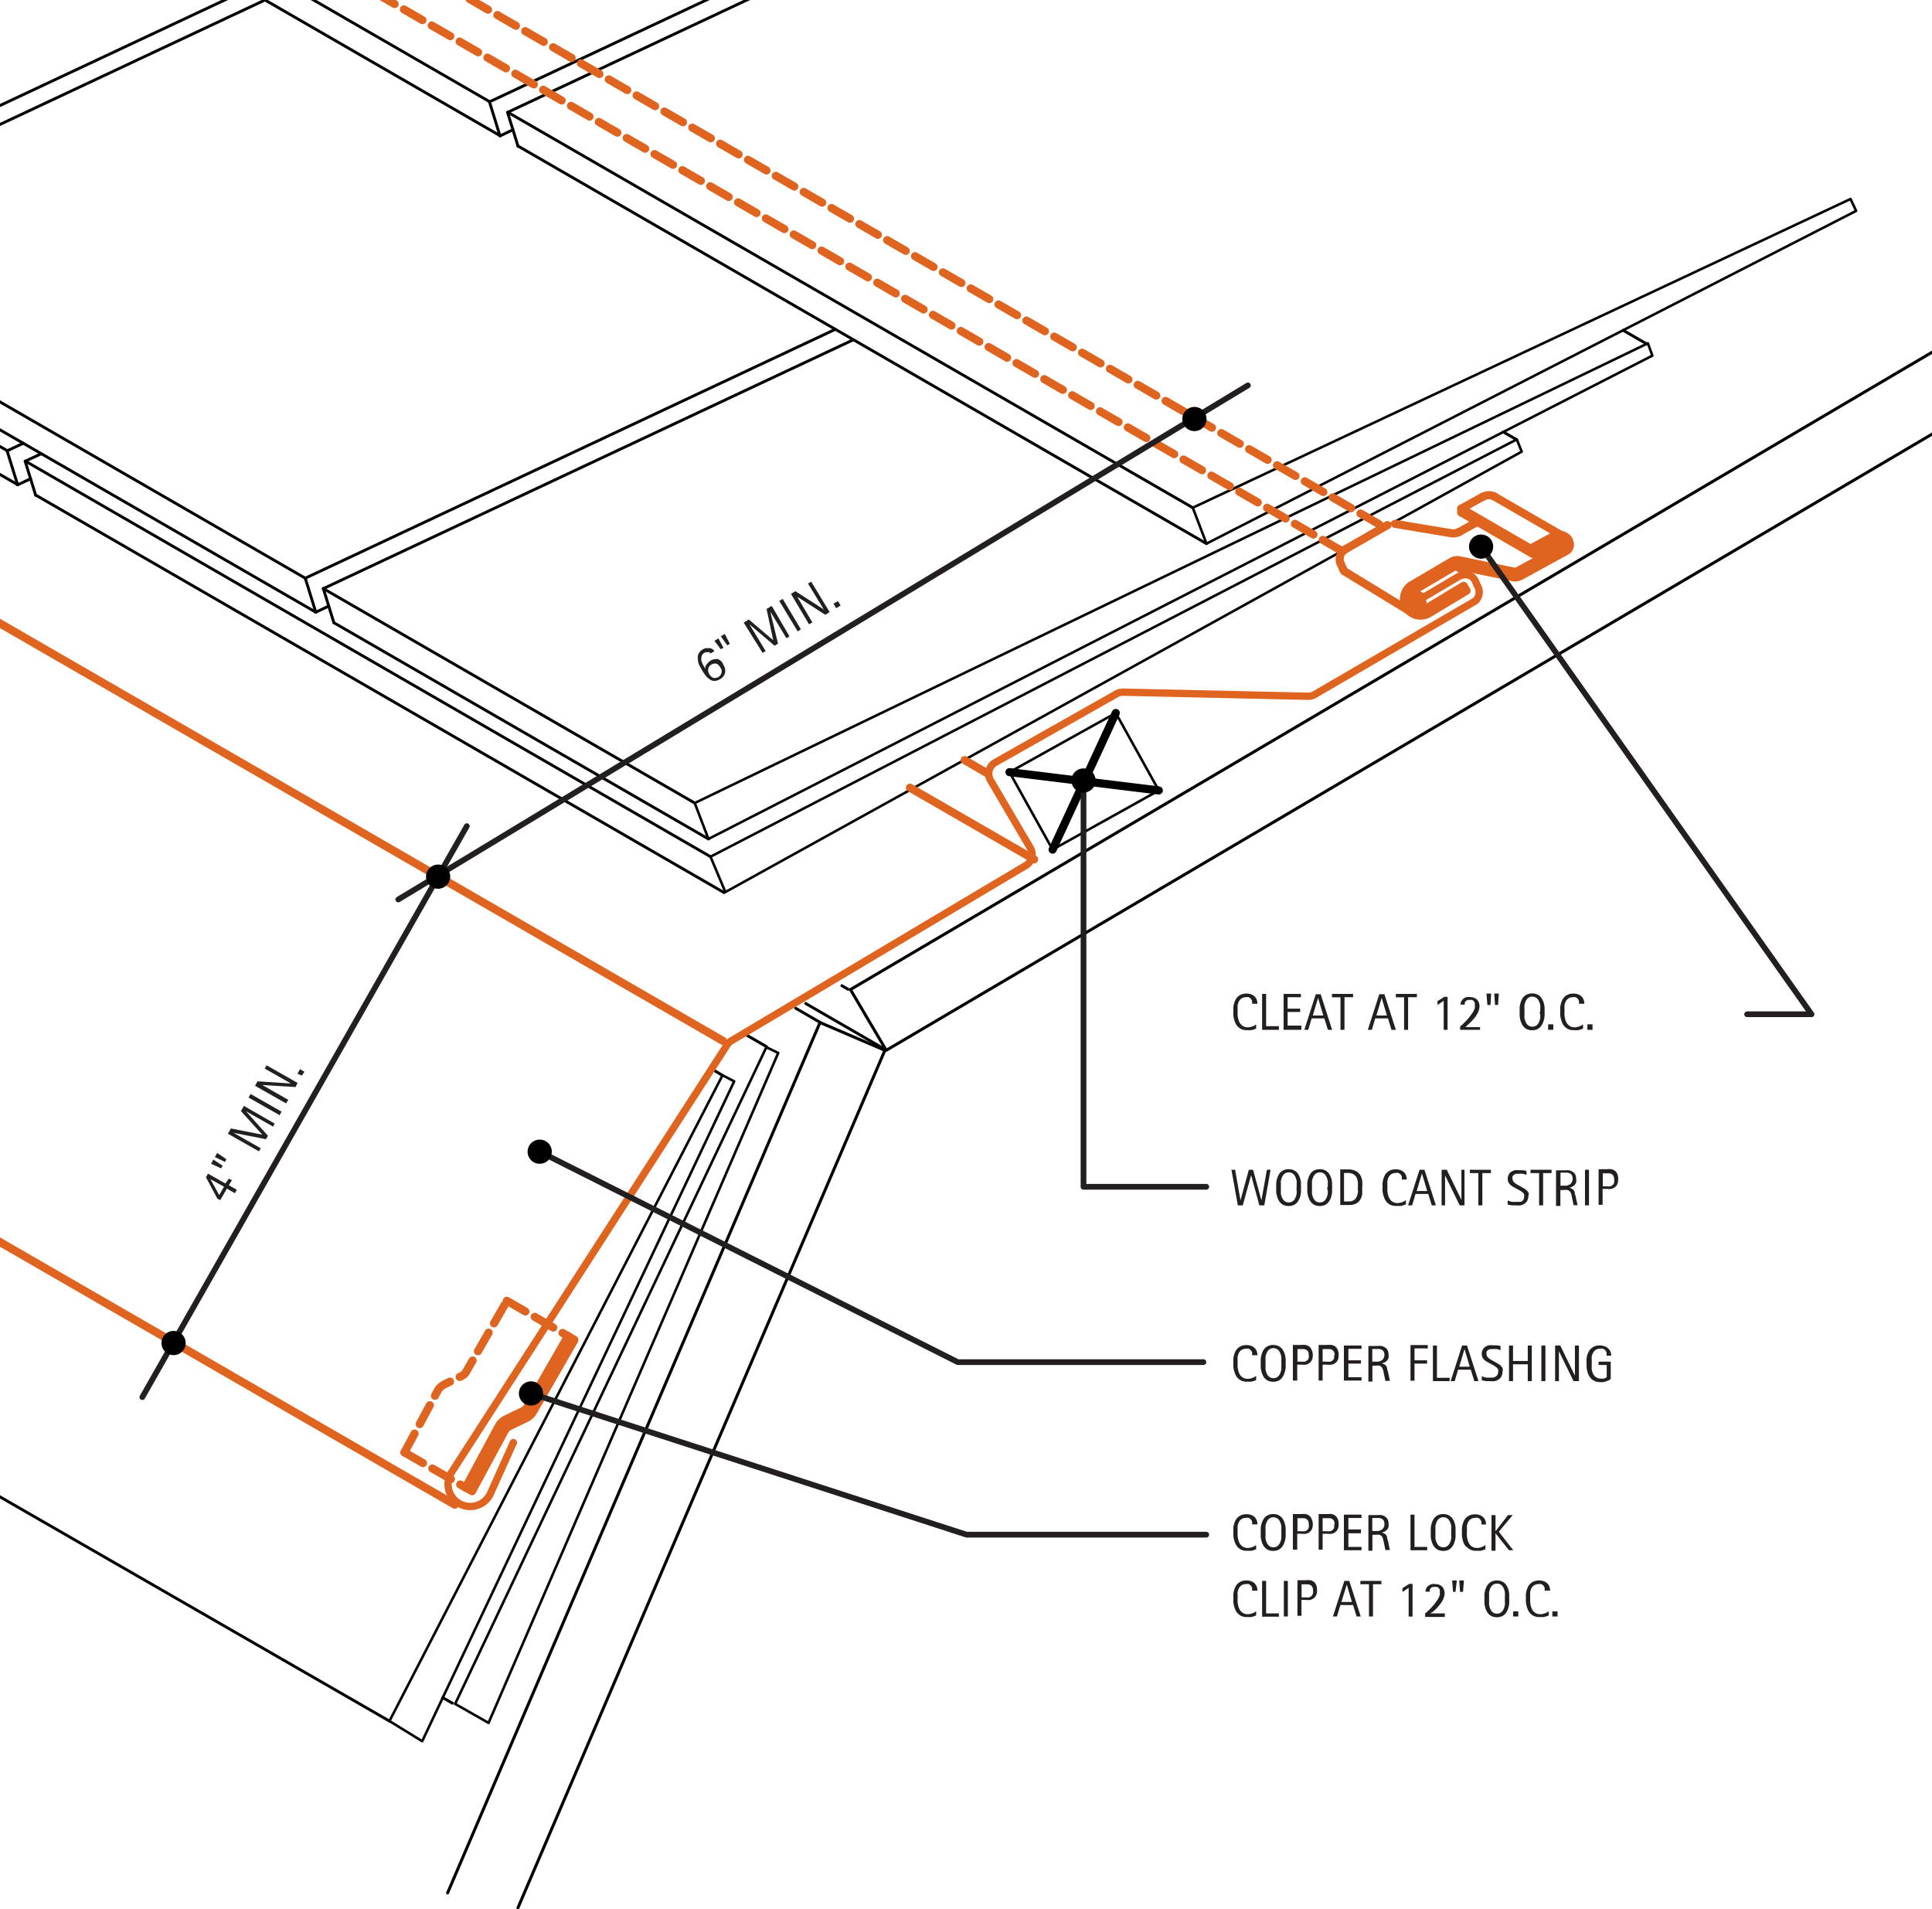 <svg id="35dd0ba5-8e26-4db6-aa31-a18c7d8dcaa4" data-name="AXON-OTHER" xmlns="http://www.w3.org/2000/svg" viewBox="0 0 168.86 166.86"><defs><style>.\30 29a2476-cc7e-4a40-85f0-c53fd6d0d526,.\30 4ad1a05-57a6-445c-ab58-3e831479dc3c,.\31 213fa84-0f2a-42c7-9f57-c3cc5fad9805,.\32 088dd55-5282-434b-8437-1ae7c8930166,.\37 ef77850-33cd-4122-ac49-86139fcfe174,.\39 18a89bb-2207-4c7f-b448-adbed8febd68,.\39 6801a4a-6eff-49d3-bb5f-54bb89045821,.\39 d552ca7-8258-494c-ac30-30a71d6561d6,.af6bb7fc-cdd3-4d7e-80c5-a94ffc621fd7{fill:none;stroke-linecap:round;stroke-linejoin:round;}.\31 213fa84-0f2a-42c7-9f57-c3cc5fad9805,.\32 088dd55-5282-434b-8437-1ae7c8930166,.\37 ef77850-33cd-4122-ac49-86139fcfe174,.\39 18a89bb-2207-4c7f-b448-adbed8febd68,.\39 6801a4a-6eff-49d3-bb5f-54bb89045821{stroke:#000;}.\31 213fa84-0f2a-42c7-9f57-c3cc5fad9805{stroke-width:0.25px;}.\39 18a89bb-2207-4c7f-b448-adbed8febd68{stroke-width:0.22px;}.\30 29a2476-cc7e-4a40-85f0-c53fd6d0d526,.\37 ef77850-33cd-4122-ac49-86139fcfe174,.\39 d552ca7-8258-494c-ac30-30a71d6561d6{stroke-width:0.71px;}.\39 6801a4a-6eff-49d3-bb5f-54bb89045821{stroke-width:0.26px;}.\30 29a2476-cc7e-4a40-85f0-c53fd6d0d526,.\30 4ad1a05-57a6-445c-ab58-3e831479dc3c,.\39 d552ca7-8258-494c-ac30-30a71d6561d6{stroke:#df6420;}.\30 29a2476-cc7e-4a40-85f0-c53fd6d0d526{stroke-dasharray:1.87 0.94;}.\30 4ad1a05-57a6-445c-ab58-3e831479dc3c{stroke-width:0.64px;}.\39 ea5846c-8cf6-4a36-9049-461231ac1d4d{fill:#231f20;}.af6bb7fc-cdd3-4d7e-80c5-a94ffc621fd7{stroke:#231f20;stroke-width:0.5px;}.\32 088dd55-5282-434b-8437-1ae7c8930166{stroke-width:1.06px;}</style></defs><title>flashing-roof-slopes.D.alternate-wood-cant</title><g id="8192a170-d70d-41aa-8030-816d473a69fa" data-name="LINE"><line class="1213fa84-0f2a-42c7-9f57-c3cc5fad9805" x1="105.45" y1="47.51" x2="45.27" y2="12.76"/></g><g id="72723379-431d-4842-8f51-137eb0c645a6" data-name="LINE"><line class="1213fa84-0f2a-42c7-9f57-c3cc5fad9805" x1="104.25" y1="44.37" x2="44.38" y2="9.81"/></g><g id="ca44a2f7-d9a5-46e6-8281-cbbadc4239f5" data-name="LINE"><line class="1213fa84-0f2a-42c7-9f57-c3cc5fad9805" x1="61.92" y1="73.32" x2="29.18" y2="54.42"/></g><g id="2a0d85d0-87b1-44a8-bc59-3fb50f2787a4" data-name="LINE"><line class="1213fa84-0f2a-42c7-9f57-c3cc5fad9805" x1="42.8" y1="8.89" x2="-4.66" y2="-18.51"/></g><g id="b11400cf-14f7-4516-9694-23b34051bfda" data-name="LINE"><line class="1213fa84-0f2a-42c7-9f57-c3cc5fad9805" x1="43.69" y1="11.85" x2="-4.66" y2="-16.06"/></g><g id="04c76b66-e601-4658-ac9a-eb90752dd7d1" data-name="LINE"><line class="1213fa84-0f2a-42c7-9f57-c3cc5fad9805" x1="42.78" y1="8.9" x2="117.04" y2="-25.96"/></g><g id="1934bc91-faa7-4144-999f-14814371788e" data-name="LINE"><line class="1213fa84-0f2a-42c7-9f57-c3cc5fad9805" x1="44.36" y1="9.82" x2="120.57" y2="-25.96"/></g><g id="25b93bd6-44bc-4f0c-a7a3-d8166897fad2" data-name="LINE"><line class="1213fa84-0f2a-42c7-9f57-c3cc5fad9805" x1="43.7" y1="11.88" x2="44.83" y2="11.34"/></g><g id="64f797dd-bd58-463c-bbf4-475d92c419fc" data-name="LINE"><line class="1213fa84-0f2a-42c7-9f57-c3cc5fad9805" x1="42.78" y1="8.9" x2="43.7" y2="11.88"/></g><g id="e972cbaa-9cb6-44d7-a51a-2e8481526814" data-name="LINE"><line class="1213fa84-0f2a-42c7-9f57-c3cc5fad9805" x1="44.36" y1="9.82" x2="45.28" y2="12.79"/></g><g id="21a9d995-5f82-4d4b-8fdc-0f3d9aff6295" data-name="LINE"><line class="1213fa84-0f2a-42c7-9f57-c3cc5fad9805" x1="26.68" y1="50.53" x2="-23.16" y2="21.75"/></g><g id="bace84a3-b3a6-41e0-a7f5-99bdbb628c4d" data-name="LINE"><line class="1213fa84-0f2a-42c7-9f57-c3cc5fad9805" x1="27.6" y1="53.5" x2="-22.25" y2="24.72"/></g><g id="00418736-89a4-4a1f-8fd2-a738a9f8b9cd" data-name="LINE"><line class="1213fa84-0f2a-42c7-9f57-c3cc5fad9805" x1="-23.16" y1="21.75" x2="23.16"/></g><g id="1e53a3ed-f128-4f97-bd97-5126a34336f7" data-name="LINE"><line class="1213fa84-0f2a-42c7-9f57-c3cc5fad9805" x1="26.68" y1="50.53" x2="73.01" y2="28.78"/></g><g id="b59b0ce0-52dd-4557-af84-5d37414ef929" data-name="LINE"><line class="1213fa84-0f2a-42c7-9f57-c3cc5fad9805" x1="28.26" y1="51.44" x2="74.59" y2="29.69"/></g><g id="969b552f-c595-4fd8-a0b5-f77bcaa7df48" data-name="LINE"><line class="1213fa84-0f2a-42c7-9f57-c3cc5fad9805" x1="27.6" y1="53.5" x2="28.73" y2="52.97"/></g><g id="747edee0-cd30-4376-a4cd-f55ae51d224c" data-name="LINE"><line class="1213fa84-0f2a-42c7-9f57-c3cc5fad9805" x1="26.68" y1="50.53" x2="27.6" y2="53.5"/></g><g id="e7eee30e-4aa0-4f0d-bcba-82612fe118da" data-name="LINE"><line class="1213fa84-0f2a-42c7-9f57-c3cc5fad9805" x1="28.26" y1="51.44" x2="29.18" y2="54.42"/></g><g id="0514fa8f-b494-4863-861a-c7d9a8f01e2a" data-name="LINE"><line class="1213fa84-0f2a-42c7-9f57-c3cc5fad9805" x1="60.72" y1="70.18" x2="28.26" y2="51.44"/></g><g id="1d84d2c3-76bb-4165-9256-b354eaa4b871" data-name="LINE"><line class="1213fa84-0f2a-42c7-9f57-c3cc5fad9805" x1="-24.75" y1="20.84" x2="21.58" y2="-0.91"/></g><g id="7a3c420d-00f9-4247-b989-3113981579de" data-name="LINE"><line class="1213fa84-0f2a-42c7-9f57-c3cc5fad9805" x1="34.04" y1="150.41" x2="-27.79" y2="114.82"/></g><g id="aeb89c09-6acd-49db-a2ef-768683e2f9e4" data-name="LINE"><line class="1213fa84-0f2a-42c7-9f57-c3cc5fad9805" x1="143.95" y1="30.07" x2="141.87" y2="28.87"/></g><g id="492059cf-c1e1-42de-9746-f479ad15e73e" data-name="LINE"><line class="1213fa84-0f2a-42c7-9f57-c3cc5fad9805" x1="132.55" y1="38.42" x2="131.39" y2="37.75"/></g><g id="e7a84f83-5ecf-4fee-820f-782e6cd3e908" data-name="LINE"><line class="1213fa84-0f2a-42c7-9f57-c3cc5fad9805" x1="74.13" y1="86.46" x2="73.58" y2="86.14"/></g><g id="7916ce9c-08ab-4e75-ab47-283eafd57d3b" data-name="LINE"><line class="1213fa84-0f2a-42c7-9f57-c3cc5fad9805" x1="77.2" y1="91.62" x2="70.42" y2="87.7"/></g><g id="fda5881f-94b7-45ed-a5dd-96817cd5f26e" data-name="LINE"><line class="1213fa84-0f2a-42c7-9f57-c3cc5fad9805" x1="71.68" y1="89.35" x2="69.54" y2="88.11"/></g><g id="ff1ea4eb-8239-4bbc-abae-5bde506a2ee9" data-name="LINE"><line class="1213fa84-0f2a-42c7-9f57-c3cc5fad9805" x1="66.98" y1="91.46" x2="65.09" y2="90.37"/></g><g id="8558ae52-e1c4-4cef-bde4-d6bb664f86af" data-name="LINE"><line class="1213fa84-0f2a-42c7-9f57-c3cc5fad9805" x1="63.1" y1="93.95" x2="62.38" y2="93.53"/></g><g id="1081d06c-82cf-43c3-868f-16dcc6356c81" data-name="LINE"><line class="1213fa84-0f2a-42c7-9f57-c3cc5fad9805" x1="39.54" y1="148.85" x2="38.7" y2="148.36"/></g><g id="5b05fdd3-c794-442b-8c15-374440582ff2" data-name="LINE"><line class="1213fa84-0f2a-42c7-9f57-c3cc5fad9805" x1="0.64" y1="39.39" x2="-46.82" y2="11.99"/></g><g id="2362f754-d534-450d-89b6-7879d68258f5" data-name="LINE"><line class="1213fa84-0f2a-42c7-9f57-c3cc5fad9805" x1="1.53" y1="42.35" x2="-46.82" y2="14.43"/></g><g id="2edb3db3-0379-49d6-b087-9047b82d7aee" data-name="LINE"><line class="1213fa84-0f2a-42c7-9f57-c3cc5fad9805" x1="2.2" y1="40.31" x2="3.12" y2="43.29"/></g><g id="bdeab9c1-8efe-46ff-abff-4519f9b38980" data-name="LINE"><line class="1213fa84-0f2a-42c7-9f57-c3cc5fad9805" x1="0.62" y1="39.4" x2="1.54" y2="42.37"/></g><g id="baeb1774-a875-4294-8a56-7dafe853e12a" data-name="LINE"><line class="1213fa84-0f2a-42c7-9f57-c3cc5fad9805" x1="1.54" y1="42.37" x2="2.67" y2="41.84"/></g><g id="fede5d37-7b39-46fa-a9c8-ac3675877081" data-name="LINE"><line class="1213fa84-0f2a-42c7-9f57-c3cc5fad9805" x1="0.62" y1="39.4" x2="2.03" y2="38.74"/></g><g id="f0415fd4-f970-4a91-b145-3529d784e509" data-name="LINE"><line class="1213fa84-0f2a-42c7-9f57-c3cc5fad9805" x1="2.2" y1="40.31" x2="3.61" y2="39.65"/></g><g id="eb67278c-7bcf-48fd-bfaf-64bd80ae1256" data-name="LINE"><line class="1213fa84-0f2a-42c7-9f57-c3cc5fad9805" x1="62.1" y1="74.87" x2="2.22" y2="40.3"/></g><g id="d07bace5-98bc-4170-809e-a45fba258202" data-name="LINE"><line class="1213fa84-0f2a-42c7-9f57-c3cc5fad9805" x1="63.29" y1="78.01" x2="3.11" y2="43.26"/></g><g id="245d4937-5797-4124-9155-97e091721157" data-name="LWPOLYLINE"><polygon class="918a89bb-2207-4c7f-b448-adbed8febd68" points="161.74 17.39 162.23 18.43 105.45 47.51 104.25 44.37 161.74 17.39"/></g><g id="e014c9c0-1f14-4319-8914-2f56d9ba54a2" data-name="LWPOLYLINE"><polygon class="918a89bb-2207-4c7f-b448-adbed8febd68" points="60.72 70.18 144.03 30 144.42 31.08 61.92 73.32 60.72 70.18"/></g><g id="12fc0509-8ab8-4d19-a7e8-d38aa47d7514" data-name="LWPOLYLINE"><polygon class="918a89bb-2207-4c7f-b448-adbed8febd68" points="62.1 74.87 132.57 38.4 133 39.47 63.4 77.96 62.1 74.87"/></g><g id="6ab7284a-fcd8-4df0-aea0-8903a8cd77c8" data-name="LWPOLYLINE"><polyline class="918a89bb-2207-4c7f-b448-adbed8febd68" points="88.5 67.33 97.52 62.31 101.28 69.08 92 74.25 88.23 67.48"/></g><g id="809d6f43-a709-47c6-9418-30b0a470add7" data-name="LINE"><line class="7ef77850-33cd-4122-ac49-86139fcfe174" x1="97.52" y1="62.31" x2="92" y2="74.25"/></g><g id="5c93fe58-83ff-4f97-80ab-6cbf2ed0f63f" data-name="LINE"><line class="7ef77850-33cd-4122-ac49-86139fcfe174" x1="101.28" y1="69.08" x2="88.23" y2="67.48"/></g><g id="cca7406b-8e30-4a48-9c53-3c0693673e7e" data-name="LWPOLYLINE"><polyline class="96801a4a-6eff-49d3-bb5f-54bb89045821" points="252.46 -11.31 77.46 91.79 74.33 86.48 249.93 -16.98"/></g><g id="9b407b87-f37f-4cf4-80e4-ec408124ced2" data-name="LWPOLYLINE"><polyline class="96801a4a-6eff-49d3-bb5f-54bb89045821" points="39.12 165.43 71.67 89.36 77.34 91.79 45.27 166.73"/></g><g id="2b80994c-c92b-43b8-9c93-5242576cc48b" data-name="LWPOLYLINE"><polygon class="918a89bb-2207-4c7f-b448-adbed8febd68" points="66.98 91.52 68.02 92.02 42.7 150.57 39.78 148.91 66.98 91.52"/></g><g id="53cf427a-9fd2-4671-b1f4-e991b8fba081" data-name="LWPOLYLINE"><polygon class="918a89bb-2207-4c7f-b448-adbed8febd68" points="63.15 93.97 64.17 94.5 36.9 152.17 34.04 150.41 63.15 93.97"/></g><g id="516a9b58-6fb2-47a5-9c97-433d10172092" data-name="LINE"><line class="9d552ca7-8258-494c-ac30-30a71d6561d6" x1="63.19" y1="90.97" x2="-57.75" y2="21.14"/></g><g id="66d0684c-5420-4c88-a0be-8bfcb2e3abcd" data-name="LINE"><line class="9d552ca7-8258-494c-ac30-30a71d6561d6" x1="90.38" y1="75.1" x2="79.53" y2="68.84"/></g><g id="52c3d949-56cc-49e1-8c7c-15e860026a07" data-name="LINE"><line class="9d552ca7-8258-494c-ac30-30a71d6561d6" x1="123.71" y1="53.72" x2="117.49" y2="49.92"/></g><g id="afe2eacf-a3bf-41e5-8f94-8ca2ab672e2b" data-name="LINE"><line class="9d552ca7-8258-494c-ac30-30a71d6561d6" x1="133.97" y1="48.41" x2="127.72" y2="44.79"/></g><g id="8e561511-32d4-42a0-9ec4-76ab64fda8b0" data-name="LINE"><line class="9d552ca7-8258-494c-ac30-30a71d6561d6" x1="133.7" y1="47.91" x2="127.72" y2="44.45"/></g><g id="2638c707-658c-4335-b9dc-dc1aed18796b" data-name="LINE"><line class="9d552ca7-8258-494c-ac30-30a71d6561d6" x1="136.94" y1="47.05" x2="130.64" y2="43.41"/></g><g id="f6dfc496-f77e-47dc-b05b-71dbcd656651" data-name="ARC"><path class="9d552ca7-8258-494c-ac30-30a71d6561d6" d="M117.38,49.72a1,1,0,0,0,.12.2"/></g><g id="ccf6ac55-afd2-4478-8de1-2510462d3c95" data-name="LINE"><line class="9d552ca7-8258-494c-ac30-30a71d6561d6" x1="117.38" y1="49.72" x2="117.18" y2="49.26"/></g><g id="2bd8f6b8-2b99-413e-94d2-2214651bfb0d" data-name="ARC"><path class="9d552ca7-8258-494c-ac30-30a71d6561d6" d="M117.59,48a1,1,0,0,0-.42,1.26"/></g><g id="5b12ccf3-7716-40d7-8524-b9047dd9d770" data-name="LINE"><line class="9d552ca7-8258-494c-ac30-30a71d6561d6" x1="117.59" y1="48" x2="121.27" y2="45.89"/></g><g id="b0f98588-cc1f-4b5b-8b32-98682f39feb4" data-name="LINE"><line class="9d552ca7-8258-494c-ac30-30a71d6561d6" x1="121.93" y1="45.78" x2="126.82" y2="46.6"/></g><g id="1a098281-7c97-4f89-bdb8-0b38fe3386dd" data-name="LINE"><line class="9d552ca7-8258-494c-ac30-30a71d6561d6" x1="127.55" y1="46.48" x2="129.12" y2="45.61"/></g><g id="496362c0-a211-4d3b-8a2b-684ac0848e65" data-name="ARC"><path class="9d552ca7-8258-494c-ac30-30a71d6561d6" d="M130.64,43.41a1,1,0,0,0-1,0"/></g><g id="748727c7-6874-4161-9266-a928f44924bc" data-name="LINE"><line class="9d552ca7-8258-494c-ac30-30a71d6561d6" x1="129.64" y1="43.39" x2="127.72" y2="44.45"/></g><g id="f4371022-4655-4783-a9da-85a314fa0cec" data-name="ARC"><path class="9d552ca7-8258-494c-ac30-30a71d6561d6" d="M126.82,46.6a1.12,1.12,0,0,0,.73-0.12"/></g><g id="0e5f81e4-5526-44c8-a50d-cf8e37f8cce3" data-name="LINE"><line class="9d552ca7-8258-494c-ac30-30a71d6561d6" x1="127.72" y1="44.45" x2="127.72" y2="44.79"/></g><g id="af99e99b-2f9c-4bb3-845e-5ac2cd966359" data-name="LINE"><line class="9d552ca7-8258-494c-ac30-30a71d6561d6" x1="128.1" y1="49.97" x2="127.26" y2="49.48"/></g><g id="0f7d0b03-08bd-43c0-8f61-37bce79e03c9" data-name="LINE"><line class="9d552ca7-8258-494c-ac30-30a71d6561d6" x1="39.75" y1="131.5" x2="-74.46" y2="65.56"/></g><g id="d59782d0-a460-4fcd-9a2d-f559f9b10b79" data-name="LINE"><line class="9d552ca7-8258-494c-ac30-30a71d6561d6" x1="86.39" y1="67.64" x2="84.31" y2="66.43"/></g><g id="91f51461-f94e-4ff5-ae64-0e65b1c21542" data-name="LINE"><line class="9d552ca7-8258-494c-ac30-30a71d6561d6" x1="124.33" y1="52.64" x2="123.3" y2="52.04"/></g><g id="9e0c4a88-3bdc-4ed1-adba-ef388289d2fc" data-name="LINE"><line class="029a2476-cc7e-4a40-85f0-c53fd6d0d526" x1="120.53" y1="45.81" x2="-0.41" y2="-24.02"/></g><g id="34da1bbe-bd4b-425f-bce2-53708be9fa72" data-name="LINE"><line class="029a2476-cc7e-4a40-85f0-c53fd6d0d526" x1="117.23" y1="48.12" x2="-3.71" y2="-21.7"/></g><g id="87f3d119-ceaf-4bc5-9e1f-5dd61333d86b" data-name="LWPOLYLINE"><path class="029a2476-cc7e-4a40-85f0-c53fd6d0d526" d="M35.35,126.93l2.88-5.35a1.44,1.44,0,0,1,.64-0.61l1.5-.73a0.81,0.81,0,0,0,.35-0.32l3.58-6.22"/></g><g id="688d07fb-7f8b-45c6-8001-93552fff2700" data-name="LINE"><line class="029a2476-cc7e-4a40-85f0-c53fd6d0d526" x1="44.3" y1="113.68" x2="49.64" y2="116.76"/></g><g id="0da85ed2-83fd-44f2-92f3-235aa1aaa6a3" data-name="LINE"><line class="029a2476-cc7e-4a40-85f0-c53fd6d0d526" x1="35.35" y1="126.93" x2="40.7" y2="130.01"/></g><g id="73b3757d-04d7-4d0d-934f-f8e57b4abefe" data-name="LINE"><line class="9d552ca7-8258-494c-ac30-30a71d6561d6" x1="124.16" y1="52.1" x2="123.51" y2="51.73"/></g><g id="80db2810-0215-423e-9de6-124ac6a5ef66" data-name="LWPOLYLINE"><path class="9d552ca7-8258-494c-ac30-30a71d6561d6" d="M41.26,130.31L44.13,125a0.81,0.81,0,0,1,.36-0.34l1.5-.73a1.44,1.44,0,0,0,.62-0.58l3.58-6.22"/></g><g id="c15b8259-eb0b-4060-9017-522b8f64c8ad" data-name="LWPOLYLINE"><path class="9d552ca7-8258-494c-ac30-30a71d6561d6" d="M40.7,130l2.88-5.35a1.44,1.44,0,0,1,.64-0.61l1.5-.73a0.81,0.81,0,0,0,.35-0.32l3.58-6.22"/></g><g id="778d28c1-2040-4a14-bc43-2eb5887b64d4" data-name="LINE"><line class="9d552ca7-8258-494c-ac30-30a71d6561d6" x1="49.64" y1="116.76" x2="50.19" y2="117.08"/></g><g id="67a500d8-7a2a-4aa1-895f-fafb6b019db8" data-name="LINE"><line class="9d552ca7-8258-494c-ac30-30a71d6561d6" x1="41.33" y1="128.91" x2="41.33" y2="128.91"/></g><g id="d4759988-7e53-4101-b03d-f9bdca45f00b" data-name="LINE"><line class="9d552ca7-8258-494c-ac30-30a71d6561d6" x1="40.7" y1="130.01" x2="41.26" y2="130.31"/></g><g id="2936f381-c214-47de-8e84-a6f82c782911" data-name="LWPOLYLINE"><path class="04ad1a05-57a6-445c-ab58-3e831479dc3c" d="M44.87,126.07l-2,4.44a1.94,1.94,0,1,1-3.35-1.92l24-37.23a1.12,1.12,0,0,1,.4-0.4L89.65,75.64a1.12,1.12,0,0,0,.41-1.52l-3.53-6A1.13,1.13,0,0,1,87,66.63l10.6-6a1.12,1.12,0,0,1,.55-0.14l16.18,0.36a1.12,1.12,0,0,0,.57-0.15l14.06-8.19a1.07,1.07,0,0,0,.16-1.33l-0.17-.39a0.94,0.94,0,0,0-1.23-.49l-0.09,0-3.38,2"/></g><g id="45e038f9-1996-4106-b57a-9f5c41402e0e" data-name="LWPOLYLINE"><path class="9d552ca7-8258-494c-ac30-30a71d6561d6" d="M133.79,47.94l2-1.09a1,1,0,0,1,1.35.39l0,0.07a0.62,0.62,0,0,1-.24.84l-4,2.19a1,1,0,0,1-.65.11l-4.8-1a0.51,0.51,0,0,0-.34.06l-3.58,2.11a1,1,0,0,0,1.08,1.58l3.32-2,0.25,0.42-3.32,2a1.45,1.45,0,0,1-1.57-2.43l3.58-2.11a1,1,0,0,1,.66-0.12l4.8,1a0.51,0.51,0,0,0,.33-0.06l4-2.19a0.13,0.13,0,0,0,.05-0.18l0-.07a0.51,0.51,0,0,0-.69-0.2l-2,1.09Z"/></g><g id="774f6724-75e6-41f7-a189-1e853c32ee54" data-name="TEXT"><path class="9ea5846c-8cf6-4a36-9049-461231ac1d4d" d="M109.43,139a0.74,0.74,0,0,0,0-.24,0.56,0.56,0,0,0-.11-0.19,0.49,0.49,0,0,0-.18-0.13,0.59,0.59,0,0,0-.24,0,0.71,0.71,0,0,0-.3.06,0.65,0.65,0,0,0-.21.15,0.79,0.79,0,0,0-.14.22,1.53,1.53,0,0,0-.08.27,2.19,2.19,0,0,0,0,.29c0,0.1,0,.19,0,0.28a3,3,0,0,0,0,.3,2,2,0,0,0,.05.31,1.44,1.44,0,0,0,.1.29,0.92,0.92,0,0,0,.17.24,0.75,0.75,0,0,0,.24.16,0.79,0.79,0,0,0,.32.06,1.21,1.21,0,0,0,.39-0.07,1.19,1.19,0,0,0,.35-0.19v0.37l-0.21.08-0.2.06-0.2,0h-0.22a1.15,1.15,0,0,1-.41-0.07,1,1,0,0,1-.31-0.19,1.07,1.07,0,0,1-.22-0.28,1.78,1.78,0,0,1-.14-0.35,2.44,2.44,0,0,1-.08-0.38,3.35,3.35,0,0,1,0-.39,3.17,3.17,0,0,1,0-.38,2.13,2.13,0,0,1,.08-0.36,1.54,1.54,0,0,1,.14-0.32,1,1,0,0,1,.53-0.42,1.24,1.24,0,0,1,.4-0.06,1.19,1.19,0,0,1,.38.06,0.87,0.87,0,0,1,.3.17,0.83,0.83,0,0,1,.2.28,1,1,0,0,1,.07.38h-0.4Z"/><path class="9ea5846c-8cf6-4a36-9049-461231ac1d4d" d="M110.31,141.27v-3.11h0.35V141h1.12v0.29h-1.47Z"/><path class="9ea5846c-8cf6-4a36-9049-461231ac1d4d" d="M112.21,141.27v-3.11h0.35v3.11h-0.35Z"/><path class="9ea5846c-8cf6-4a36-9049-461231ac1d4d" d="M115.11,139a1,1,0,0,1-.07.4,0.7,0.7,0,0,1-.21.27,0.87,0.87,0,0,1-.31.15,1.58,1.58,0,0,1-.4,0h-0.37v1.39H113.4v-3.11h0.72a1.69,1.69,0,0,1,.4,0,0.82,0.82,0,0,1,.31.14,0.67,0.67,0,0,1,.2.27A1,1,0,0,1,115.11,139Zm-0.35,0a0.67,0.67,0,0,0-.05-0.29,0.42,0.42,0,0,0-.15-0.17,0.59,0.59,0,0,0-.23-0.08l-0.28,0h-0.29v1.14h0.38a1,1,0,0,0,.26,0,0.5,0.5,0,0,0,.2-0.1,0.44,0.44,0,0,0,.13-0.17A0.68,0.68,0,0,0,114.76,139Z"/><path class="9ea5846c-8cf6-4a36-9049-461231ac1d4d" d="M118.57,141.27l-0.31-1h-1.11l-0.3,1h-0.35l1-3.11h0.43l1,3.11h-0.35Zm-0.86-2.79h0L117.24,140h0.92Z"/><path class="9ea5846c-8cf6-4a36-9049-461231ac1d4d" d="M120,138.45v2.82h-0.35v-2.82h-0.75v-0.29h1.84v0.29H120Z"/><path class="9ea5846c-8cf6-4a36-9049-461231ac1d4d" d="M123.12,141.27v-2.51l-0.54.37v-0.34l0.59-.37h0.29v2.86h-0.34Z"/><path class="9ea5846c-8cf6-4a36-9049-461231ac1d4d" d="M124.56,141.27V141l0.19-.16,0.21-.2,0.22-.23,0.21-.25,0.19-.26a2.39,2.39,0,0,0,.16-0.26,1.67,1.67,0,0,0,.1-0.25,0.83,0.83,0,0,0,0-.24,0.63,0.63,0,0,0,0-.2,0.44,0.44,0,0,0-.09-0.16,0.41,0.41,0,0,0-.15-0.1,0.5,0.5,0,0,0-.2,0,0.57,0.57,0,0,0-.18,0,0.44,0.44,0,0,0-.15.09,0.39,0.39,0,0,0-.1.14,0.44,0.44,0,0,0,0,.18h-0.38a0.64,0.64,0,0,1,.28-0.53,0.84,0.84,0,0,1,.27-0.13,1.23,1.23,0,0,1,.32,0,0.92,0.92,0,0,1,.33.06,0.7,0.7,0,0,1,.25.16,0.71,0.71,0,0,1,.16.25,0.87,0.87,0,0,1,.06.33,1.1,1.1,0,0,1-.06.35,1.81,1.81,0,0,1-.15.34,2.73,2.73,0,0,1-.22.32l-0.26.3-0.28.27L125,141h1.28v0.31h-1.71Z"/><path class="9ea5846c-8cf6-4a36-9049-461231ac1d4d" d="M127.21,139.12H127l-0.08-1h0.41Zm0.66,0h-0.26l-0.07-1h0.41Z"/><path class="9ea5846c-8cf6-4a36-9049-461231ac1d4d" d="M131.91,139.71c0,0.12,0,.25,0,0.38a2.27,2.27,0,0,1-.06.37,1.68,1.68,0,0,1-.13.34,1,1,0,0,1-.2.28,0.91,0.91,0,0,1-.29.19,1.2,1.2,0,0,1-.8,0,0.93,0.93,0,0,1-.29-0.19,1,1,0,0,1-.2-0.27,1.68,1.68,0,0,1-.13-0.34,2.25,2.25,0,0,1-.07-0.37c0-.13,0-0.25,0-0.38s0-.25,0-0.38a2.24,2.24,0,0,1,.07-0.37,1.62,1.62,0,0,1,.13-0.33,1,1,0,0,1,.2-0.27,0.9,0.9,0,0,1,.29-0.18,1.1,1.1,0,0,1,.4-0.07,1.08,1.08,0,0,1,.4.07,0.91,0.91,0,0,1,.29.18,1,1,0,0,1,.2.27,1.65,1.65,0,0,1,.13.33,2.24,2.24,0,0,1,.06.37C131.9,139.46,131.91,139.58,131.91,139.71Zm-0.38,0c0-.08,0-0.17,0-0.27a2.24,2.24,0,0,0,0-.29,1.79,1.79,0,0,0-.08-0.28,0.91,0.91,0,0,0-.13-0.24,0.58,0.58,0,0,0-.2-0.17,0.65,0.65,0,0,0-.56,0,0.6,0.6,0,0,0-.2.17,0.88,0.88,0,0,0-.13.24,1.79,1.79,0,0,0-.08.28,2.43,2.43,0,0,0,0,.29c0,0.1,0,.18,0,0.27s0,0.17,0,.27a2.49,2.49,0,0,0,0,.29,1.84,1.84,0,0,0,.08.28,0.87,0.87,0,0,0,.13.24,0.6,0.6,0,0,0,.2.17,0.65,0.65,0,0,0,.56,0,0.58,0.58,0,0,0,.2-0.17,0.92,0.92,0,0,0,.13-0.24,1.84,1.84,0,0,0,.08-0.29,2.33,2.33,0,0,0,0-.29C131.52,139.87,131.53,139.78,131.53,139.7Z"/><path class="9ea5846c-8cf6-4a36-9049-461231ac1d4d" d="M132.25,141.27v-0.45h0.45v0.45h-0.45Z"/><path class="9ea5846c-8cf6-4a36-9049-461231ac1d4d" d="M135,139a0.74,0.74,0,0,0,0-.24,0.54,0.54,0,0,0-.11-0.19,0.51,0.51,0,0,0-.18-0.13,0.59,0.59,0,0,0-.24,0,0.71,0.71,0,0,0-.3.06,0.66,0.66,0,0,0-.21.15,0.79,0.79,0,0,0-.14.22,1.53,1.53,0,0,0-.08.27,2,2,0,0,0,0,.29q0,0.15,0,.28c0,0.1,0,.2,0,0.3a2,2,0,0,0,.05.31,1.44,1.44,0,0,0,.1.29,0.91,0.91,0,0,0,.17.24,0.75,0.75,0,0,0,.24.16,0.8,0.8,0,0,0,.32.06,1.21,1.21,0,0,0,.39-0.07,1.18,1.18,0,0,0,.35-0.19v0.37l-0.21.08-0.2.06-0.2,0h-0.22a1.15,1.15,0,0,1-.41-0.07,1,1,0,0,1-.31-0.19,1.07,1.07,0,0,1-.22-0.28,1.78,1.78,0,0,1-.14-0.35,2.24,2.24,0,0,1-.08-0.38,3.15,3.15,0,0,1,0-.39,3,3,0,0,1,0-.38,2,2,0,0,1,.08-0.36,1.49,1.49,0,0,1,.14-0.32,1,1,0,0,1,.53-0.42,1.23,1.23,0,0,1,.4-0.06,1.18,1.18,0,0,1,.38.06,0.87,0.87,0,0,1,.31.17,0.82,0.82,0,0,1,.2.28,1,1,0,0,1,.07.38H135Z"/><path class="9ea5846c-8cf6-4a36-9049-461231ac1d4d" d="M135.68,141.27v-0.45h0.45v0.45h-0.45Z"/></g><g id="770e16aa-2d58-4bf8-838d-eb47b6bcddef" data-name="TEXT"><path class="9ea5846c-8cf6-4a36-9049-461231ac1d4d" d="M109.43,133.21a0.74,0.74,0,0,0,0-.24,0.56,0.56,0,0,0-.11-0.19,0.49,0.49,0,0,0-.18-0.13,0.59,0.59,0,0,0-.24,0,0.71,0.71,0,0,0-.3.06,0.65,0.65,0,0,0-.21.15,0.79,0.79,0,0,0-.14.22,1.53,1.53,0,0,0-.08.27,2.19,2.19,0,0,0,0,.29c0,0.1,0,.19,0,0.28a3,3,0,0,0,0,.3,2,2,0,0,0,.05.31,1.44,1.44,0,0,0,.1.29,0.92,0.92,0,0,0,.17.24,0.75,0.75,0,0,0,.24.16,0.79,0.79,0,0,0,.32.06,1.21,1.21,0,0,0,.39-0.07,1.19,1.19,0,0,0,.35-0.19v0.37l-0.21.08-0.2.06-0.2,0h-0.22a1.15,1.15,0,0,1-.41-0.07,1,1,0,0,1-.31-0.19,1.07,1.07,0,0,1-.22-0.28,1.78,1.78,0,0,1-.14-0.35,2.44,2.44,0,0,1-.08-0.38,3.35,3.35,0,0,1,0-.39,3.17,3.17,0,0,1,0-.38,2.13,2.13,0,0,1,.08-0.36,1.54,1.54,0,0,1,.14-0.32,1,1,0,0,1,.53-0.42,1.24,1.24,0,0,1,.4-0.06,1.19,1.19,0,0,1,.38.06,0.87,0.87,0,0,1,.3.17,0.83,0.83,0,0,1,.2.28,1,1,0,0,1,.07.38h-0.4Z"/><path class="9ea5846c-8cf6-4a36-9049-461231ac1d4d" d="M112.37,133.91c0,0.12,0,.25,0,0.38a2.38,2.38,0,0,1-.07.37,1.62,1.62,0,0,1-.13.34,1,1,0,0,1-.2.28,0.92,0.92,0,0,1-.29.19,1.2,1.2,0,0,1-.8,0,0.91,0.91,0,0,1-.29-0.19,1,1,0,0,1-.2-0.27,1.74,1.74,0,0,1-.13-0.34,2.25,2.25,0,0,1-.07-0.37c0-.13,0-0.25,0-0.38s0-.25,0-0.38a2.24,2.24,0,0,1,.07-0.37,1.68,1.68,0,0,1,.13-0.33,1,1,0,0,1,.2-0.27,0.89,0.89,0,0,1,.29-0.18,1.11,1.11,0,0,1,.4-0.07,1.08,1.08,0,0,1,.4.07,0.92,0.92,0,0,1,.29.18,1,1,0,0,1,.2.27,1.59,1.59,0,0,1,.13.33,2.35,2.35,0,0,1,.07.37C112.37,133.66,112.37,133.79,112.37,133.91Zm-0.38,0c0-.08,0-0.17,0-0.27a2.43,2.43,0,0,0,0-.29,1.79,1.79,0,0,0-.08-0.28,0.91,0.91,0,0,0-.13-0.24,0.63,0.63,0,0,0-.76-0.17,0.61,0.61,0,0,0-.2.17,0.88,0.88,0,0,0-.13.24,1.79,1.79,0,0,0-.08.28,2.24,2.24,0,0,0,0,.29c0,0.1,0,.18,0,0.27s0,0.17,0,.27a2.3,2.3,0,0,0,0,.29,1.84,1.84,0,0,0,.08.28,0.87,0.87,0,0,0,.13.24,0.6,0.6,0,0,0,.2.17,0.65,0.65,0,0,0,.56,0,0.59,0.59,0,0,0,.2-0.17,0.92,0.92,0,0,0,.13-0.24,1.84,1.84,0,0,0,.08-0.29,2.53,2.53,0,0,0,0-.29C112,134.08,112,134,112,133.91Z"/><path class="9ea5846c-8cf6-4a36-9049-461231ac1d4d" d="M114.74,133.22a1,1,0,0,1-.07.4,0.68,0.68,0,0,1-.21.27,0.85,0.85,0,0,1-.31.15,1.58,1.58,0,0,1-.4,0h-0.37v1.39H113v-3.11h0.72a1.69,1.69,0,0,1,.4,0,0.83,0.83,0,0,1,.31.14,0.66,0.66,0,0,1,.2.27A1,1,0,0,1,114.74,133.22Zm-0.35,0a0.67,0.67,0,0,0-.05-0.29,0.4,0.4,0,0,0-.15-0.17,0.59,0.59,0,0,0-.22-0.08l-0.28,0h-0.29v1.14h0.38a1,1,0,0,0,.26,0,0.5,0.5,0,0,0,.2-0.1,0.44,0.44,0,0,0,.13-0.17A0.68,0.68,0,0,0,114.39,133.23Z"/><path class="9ea5846c-8cf6-4a36-9049-461231ac1d4d" d="M117,133.22a1,1,0,0,1-.07.4,0.7,0.7,0,0,1-.21.27,0.87,0.87,0,0,1-.31.15,1.58,1.58,0,0,1-.4,0H115.6v1.39h-0.35v-3.11H116a1.69,1.69,0,0,1,.4,0,0.82,0.82,0,0,1,.31.14,0.67,0.67,0,0,1,.2.27A1,1,0,0,1,117,133.22Zm-0.35,0a0.67,0.67,0,0,0-.05-0.29,0.42,0.42,0,0,0-.15-0.17,0.59,0.59,0,0,0-.23-0.08l-0.28,0H115.6v1.14H116a1,1,0,0,0,.26,0,0.5,0.5,0,0,0,.2-0.1,0.44,0.44,0,0,0,.13-0.17A0.68,0.68,0,0,0,116.6,133.23Z"/><path class="9ea5846c-8cf6-4a36-9049-461231ac1d4d" d="M117.46,135.48v-3.11H119v0.29h-1.15v1h1.1V134h-1.1v1.19H119v0.29h-1.55Z"/><path class="9ea5846c-8cf6-4a36-9049-461231ac1d4d" d="M121.09,135.48l-0.15-.72a2.74,2.74,0,0,0-.07-0.29,0.62,0.62,0,0,0-.11-0.21,0.44,0.44,0,0,0-.19-0.13,0.85,0.85,0,0,0-.3,0h-0.32v1.39h-0.35v-3.11h0.77a1.67,1.67,0,0,1,.37,0,0.92,0.92,0,0,1,.32.13,0.68,0.68,0,0,1,.22.24,0.76,0.76,0,0,1,.08.37,1,1,0,0,1,0,.3,0.62,0.62,0,0,1-.12.22,0.7,0.7,0,0,1-.2.16,1.17,1.17,0,0,1-.28.1h0a0.81,0.81,0,0,1,.25.1,0.48,0.48,0,0,1,.15.14,0.65,0.65,0,0,1,.08.19c0,0.07,0,.16.06,0.25l0.18,0.85h-0.35ZM121,133.18a0.55,0.55,0,0,0-.07-0.3,0.42,0.42,0,0,0-.18-0.16,0.76,0.76,0,0,0-.26-0.06h-0.55v1.14h0.19l0.31,0a0.84,0.84,0,0,0,.28-0.09,0.53,0.53,0,0,0,.2-0.19A0.58,0.58,0,0,0,121,133.18Z"/><path class="9ea5846c-8cf6-4a36-9049-461231ac1d4d" d="M123.28,135.48v-3.11h0.35v2.82h1.11v0.29h-1.47Z"/><path class="9ea5846c-8cf6-4a36-9049-461231ac1d4d" d="M127.22,133.91c0,0.12,0,.25,0,0.38a2.27,2.27,0,0,1-.06.37,1.68,1.68,0,0,1-.13.34,1,1,0,0,1-.2.28,0.91,0.91,0,0,1-.29.19,1.2,1.2,0,0,1-.8,0,0.93,0.93,0,0,1-.29-0.19,1,1,0,0,1-.2-0.27,1.68,1.68,0,0,1-.13-0.34,2.25,2.25,0,0,1-.07-0.37c0-.13,0-0.25,0-0.38s0-.25,0-0.38a2.24,2.24,0,0,1,.07-0.37,1.62,1.62,0,0,1,.13-0.33,1,1,0,0,1,.2-0.27,0.9,0.9,0,0,1,.29-0.18,1.1,1.1,0,0,1,.4-0.07,1.08,1.08,0,0,1,.4.07,0.91,0.91,0,0,1,.29.18,1,1,0,0,1,.2.27,1.65,1.65,0,0,1,.13.33,2.24,2.24,0,0,1,.06.37C127.21,133.66,127.22,133.79,127.22,133.91Zm-0.38,0c0-.08,0-0.17,0-0.27a2.24,2.24,0,0,0,0-.29,1.79,1.79,0,0,0-.08-0.28,0.91,0.91,0,0,0-.13-0.24,0.58,0.58,0,0,0-.2-0.17,0.65,0.65,0,0,0-.56,0,0.6,0.6,0,0,0-.2.17,0.88,0.88,0,0,0-.13.24,1.79,1.79,0,0,0-.08.28,2.43,2.43,0,0,0,0,.29c0,0.1,0,.18,0,0.27s0,0.17,0,.27a2.49,2.49,0,0,0,0,.29,1.84,1.84,0,0,0,.08.28,0.87,0.87,0,0,0,.13.24,0.6,0.6,0,0,0,.2.17,0.65,0.65,0,0,0,.56,0,0.58,0.58,0,0,0,.2-0.17,0.92,0.92,0,0,0,.13-0.24,1.84,1.84,0,0,0,.08-0.29,2.33,2.33,0,0,0,0-.29C126.83,134.08,126.84,134,126.84,133.91Z"/><path class="9ea5846c-8cf6-4a36-9049-461231ac1d4d" d="M129.47,133.21a0.74,0.74,0,0,0,0-.24,0.56,0.56,0,0,0-.11-0.19,0.49,0.49,0,0,0-.18-0.13,0.59,0.59,0,0,0-.24,0,0.71,0.71,0,0,0-.3.06,0.65,0.65,0,0,0-.21.15,0.79,0.79,0,0,0-.14.22,1.53,1.53,0,0,0-.08.27,2.19,2.19,0,0,0,0,.29c0,0.1,0,.19,0,0.28a3,3,0,0,0,0,.3,2,2,0,0,0,.05.31,1.44,1.44,0,0,0,.1.29,0.92,0.92,0,0,0,.17.24,0.75,0.75,0,0,0,.24.16,0.79,0.79,0,0,0,.32.06,1.21,1.21,0,0,0,.39-0.07,1.19,1.19,0,0,0,.35-0.19v0.37l-0.21.08-0.2.06-0.2,0h-0.22a1.15,1.15,0,0,1-.41-0.07,1,1,0,0,1-.31-0.19A1.07,1.07,0,0,1,128,135a1.78,1.78,0,0,1-.14-0.35,2.44,2.44,0,0,1-.08-0.38,3.35,3.35,0,0,1,0-.39,3.17,3.17,0,0,1,0-.38,2.13,2.13,0,0,1,.08-0.36,1.54,1.54,0,0,1,.14-0.32,1,1,0,0,1,.53-0.42,1.24,1.24,0,0,1,.4-0.06,1.19,1.19,0,0,1,.38.06,0.87,0.87,0,0,1,.3.17,0.83,0.83,0,0,1,.2.28,1,1,0,0,1,.07.38h-0.4Z"/><path class="9ea5846c-8cf6-4a36-9049-461231ac1d4d" d="M131.89,135.48L130.71,134h0v1.52h-0.35v-3.11h0.35v1.41h0l1.09-1.41h0.41L131,133.86l1.26,1.62h-0.42Z"/></g><g id="9317bb3a-b00c-4ec1-b71f-04d9d7b3668e" data-name="TEXT"><path class="9ea5846c-8cf6-4a36-9049-461231ac1d4d" d="M109.43,118.43a0.74,0.74,0,0,0,0-.24,0.56,0.56,0,0,0-.11-0.19,0.49,0.49,0,0,0-.18-0.13,0.59,0.59,0,0,0-.24,0,0.71,0.71,0,0,0-.3.06,0.65,0.65,0,0,0-.21.15,0.79,0.79,0,0,0-.14.22,1.53,1.53,0,0,0-.08.27,2.19,2.19,0,0,0,0,.29c0,0.1,0,.19,0,0.28a3,3,0,0,0,0,.3,2,2,0,0,0,.05.31,1.44,1.44,0,0,0,.1.29,0.92,0.92,0,0,0,.17.24,0.75,0.75,0,0,0,.24.16,0.79,0.79,0,0,0,.32.06,1.21,1.21,0,0,0,.39-0.07,1.19,1.19,0,0,0,.35-0.19v0.37l-0.21.08-0.2.06-0.2,0h-0.22a1.15,1.15,0,0,1-.41-0.07,1,1,0,0,1-.31-0.19,1.07,1.07,0,0,1-.22-0.28,1.78,1.78,0,0,1-.14-0.35,2.44,2.44,0,0,1-.08-0.38,3.35,3.35,0,0,1,0-.39,3.17,3.17,0,0,1,0-.38,2.13,2.13,0,0,1,.08-0.36,1.54,1.54,0,0,1,.14-0.32,1,1,0,0,1,.53-0.42,1.24,1.24,0,0,1,.4-0.06,1.19,1.19,0,0,1,.38.06,0.87,0.87,0,0,1,.3.17,0.83,0.83,0,0,1,.2.28,1,1,0,0,1,.07.38h-0.4Z"/><path class="9ea5846c-8cf6-4a36-9049-461231ac1d4d" d="M112.37,119.13c0,0.12,0,.25,0,0.38a2.38,2.38,0,0,1-.07.37,1.62,1.62,0,0,1-.13.34,1,1,0,0,1-.2.28,0.92,0.92,0,0,1-.29.19,1.2,1.2,0,0,1-.8,0,0.91,0.91,0,0,1-.29-0.19,1,1,0,0,1-.2-0.27,1.74,1.74,0,0,1-.13-0.34,2.25,2.25,0,0,1-.07-0.37c0-.13,0-0.25,0-0.38s0-.25,0-0.38a2.24,2.24,0,0,1,.07-0.37,1.68,1.68,0,0,1,.13-0.33,1,1,0,0,1,.2-0.27,0.89,0.89,0,0,1,.29-0.18,1.11,1.11,0,0,1,.4-0.07,1.08,1.08,0,0,1,.4.07,0.92,0.92,0,0,1,.29.18,1,1,0,0,1,.2.27,1.59,1.59,0,0,1,.13.33,2.35,2.35,0,0,1,.07.37C112.37,118.89,112.37,119,112.37,119.13Zm-0.38,0c0-.08,0-0.17,0-0.27a2.43,2.43,0,0,0,0-.29,1.79,1.79,0,0,0-.08-0.28,0.91,0.91,0,0,0-.13-0.24,0.63,0.63,0,0,0-.76-0.17,0.61,0.61,0,0,0-.2.17,0.88,0.88,0,0,0-.13.24,1.79,1.79,0,0,0-.08.28,2.24,2.24,0,0,0,0,.29c0,0.1,0,.18,0,0.27s0,0.17,0,.27a2.3,2.3,0,0,0,0,.29,1.84,1.84,0,0,0,.08.28,0.87,0.87,0,0,0,.13.24,0.6,0.6,0,0,0,.2.17,0.65,0.65,0,0,0,.56,0,0.59,0.59,0,0,0,.2-0.17,0.92,0.92,0,0,0,.13-0.24,1.84,1.84,0,0,0,.08-0.29,2.53,2.53,0,0,0,0-.29C112,119.3,112,119.21,112,119.13Z"/><path class="9ea5846c-8cf6-4a36-9049-461231ac1d4d" d="M114.74,118.44a1,1,0,0,1-.07.4,0.68,0.68,0,0,1-.21.27,0.85,0.85,0,0,1-.31.15,1.58,1.58,0,0,1-.4,0h-0.37v1.39H113v-3.11h0.72a1.69,1.69,0,0,1,.4,0,0.83,0.83,0,0,1,.31.14,0.66,0.66,0,0,1,.2.27A1,1,0,0,1,114.74,118.44Zm-0.35,0a0.67,0.67,0,0,0-.05-0.29,0.4,0.4,0,0,0-.15-0.17,0.59,0.59,0,0,0-.22-0.08l-0.28,0h-0.29V119h0.38a1,1,0,0,0,.26,0,0.5,0.5,0,0,0,.2-0.1,0.44,0.44,0,0,0,.13-0.17A0.68,0.68,0,0,0,114.39,118.45Z"/><path class="9ea5846c-8cf6-4a36-9049-461231ac1d4d" d="M117,118.44a1,1,0,0,1-.07.4,0.7,0.7,0,0,1-.21.27,0.87,0.87,0,0,1-.31.15,1.58,1.58,0,0,1-.4,0H115.6v1.39h-0.35v-3.11H116a1.69,1.69,0,0,1,.4,0,0.82,0.82,0,0,1,.31.14,0.67,0.67,0,0,1,.2.27A1,1,0,0,1,117,118.44Zm-0.35,0a0.67,0.67,0,0,0-.05-0.29,0.42,0.42,0,0,0-.15-0.17,0.59,0.59,0,0,0-.23-0.08l-0.28,0H115.6V119H116a1,1,0,0,0,.26,0,0.5,0.5,0,0,0,.2-0.1,0.44,0.44,0,0,0,.13-0.17A0.68,0.68,0,0,0,116.6,118.45Z"/><path class="9ea5846c-8cf6-4a36-9049-461231ac1d4d" d="M117.46,120.7v-3.11H119v0.29h-1.15v1h1.1v0.29h-1.1v1.19H119v0.29h-1.55Z"/><path class="9ea5846c-8cf6-4a36-9049-461231ac1d4d" d="M121.09,120.7l-0.15-.72a2.74,2.74,0,0,0-.07-0.29,0.62,0.62,0,0,0-.11-0.21,0.44,0.44,0,0,0-.19-0.13,0.85,0.85,0,0,0-.3,0h-0.32v1.39h-0.35v-3.11h0.77a1.67,1.67,0,0,1,.37,0,0.92,0.92,0,0,1,.32.13,0.68,0.68,0,0,1,.22.24,0.76,0.76,0,0,1,.08.37,1,1,0,0,1,0,.3,0.62,0.62,0,0,1-.12.22,0.7,0.7,0,0,1-.2.16,1.17,1.17,0,0,1-.28.1h0a0.81,0.81,0,0,1,.25.1,0.48,0.48,0,0,1,.15.14,0.65,0.65,0,0,1,.08.19c0,0.07,0,.16.06,0.25l0.18,0.85h-0.35ZM121,118.41a0.55,0.55,0,0,0-.07-0.3,0.42,0.42,0,0,0-.18-0.16,0.76,0.76,0,0,0-.26-0.06h-0.55V119h0.19l0.31,0a0.84,0.84,0,0,0,.28-0.09,0.53,0.53,0,0,0,.2-0.19A0.58,0.58,0,0,0,121,118.41Z"/><path class="9ea5846c-8cf6-4a36-9049-461231ac1d4d" d="M123.63,117.88v1h1.1v0.29h-1.1v1.49h-0.35v-3.11h1.51v0.29h-1.15Z"/><path class="9ea5846c-8cf6-4a36-9049-461231ac1d4d" d="M125.24,120.7v-3.11h0.35v2.82h1.11v0.29h-1.47Z"/><path class="9ea5846c-8cf6-4a36-9049-461231ac1d4d" d="M128.86,120.7l-0.31-1h-1.11l-0.3,1h-0.35l1-3.11h0.43l1,3.11h-0.35ZM128,117.9h0l-0.46,1.54h0.92Z"/><path class="9ea5846c-8cf6-4a36-9049-461231ac1d4d" d="M131.32,119.87a0.86,0.86,0,0,1-.09.41,0.76,0.76,0,0,1-.24.27,1,1,0,0,1-.35.15,1.9,1.9,0,0,1-.41,0l-0.36,0-0.36-.07v-0.36a2.2,2.2,0,0,0,.37.12,1.72,1.72,0,0,0,.39,0,1,1,0,0,0,.25,0,0.64,0.64,0,0,0,.21-0.09,0.49,0.49,0,0,0,.15-0.16,0.47,0.47,0,0,0,.06-0.24,0.54,0.54,0,0,0,0-.22,0.56,0.56,0,0,0-.12-0.16l-0.17-.13-0.19-.11-0.28-.15-0.25-.14a1.09,1.09,0,0,1-.21-0.16,0.69,0.69,0,0,1-.15-0.21,0.67,0.67,0,0,1-.06-0.29,0.75,0.75,0,0,1,.08-0.37,0.74,0.74,0,0,1,.22-0.25,1,1,0,0,1,.32-0.14,1.62,1.62,0,0,1,.37,0l0.33,0,0.32,0.06V118a1.86,1.86,0,0,0-.33-0.1,1.77,1.77,0,0,0-.35,0l-0.22,0a0.61,0.61,0,0,0-.19.08,0.44,0.44,0,0,0-.13.15,0.44,0.44,0,0,0,0,.22,0.36,0.36,0,0,0,.05.19,0.6,0.6,0,0,0,.13.15l0.17,0.12,0.17,0.1,0.29,0.16,0.26,0.15a1.05,1.05,0,0,1,.21.18,0.77,0.77,0,0,1,.14.23A0.79,0.79,0,0,1,131.32,119.87Z"/><path class="9ea5846c-8cf6-4a36-9049-461231ac1d4d" d="M133.53,120.7v-1.47h-1.29v1.47h-0.35v-3.11h0.35v1.35h1.29v-1.35h0.35v3.11h-0.35Z"/><path class="9ea5846c-8cf6-4a36-9049-461231ac1d4d" d="M134.72,120.7v-3.11h0.35v3.11h-0.35Z"/><path class="9ea5846c-8cf6-4a36-9049-461231ac1d4d" d="M137.53,120.7l-1.28-2.62h0v2.62h-0.33v-3.11h0.45l1.28,2.63h0v-2.63H138v3.11h-0.45Z"/><path class="9ea5846c-8cf6-4a36-9049-461231ac1d4d" d="M140.41,118.43a0.72,0.72,0,0,0,0-.25,0.57,0.57,0,0,0-.12-0.19,0.52,0.52,0,0,0-.19-0.12,0.7,0.7,0,0,0-.25,0,0.71,0.71,0,0,0-.29.05,0.65,0.65,0,0,0-.21.15,0.76,0.76,0,0,0-.14.21,1.29,1.29,0,0,0-.09.25,2,2,0,0,0,0,.27c0,0.09,0,.18,0,0.27s0,0.19,0,.3a2.5,2.5,0,0,0,0,.32,1.82,1.82,0,0,0,.09.3,0.92,0.92,0,0,0,.15.25,0.67,0.67,0,0,0,.23.17,0.72,0.72,0,0,0,.32.07H140l0.16,0,0.15-.05,0.12-.08v-1.06h-0.71v-0.29h1.06v1.51a0.93,0.93,0,0,1-.19.13l-0.23.09-0.24.06-0.23,0a1.31,1.31,0,0,1-.44-0.07,1.05,1.05,0,0,1-.33-0.19,1,1,0,0,1-.23-0.28,1.65,1.65,0,0,1-.14-0.35,2.35,2.35,0,0,1-.08-0.4,4,4,0,0,1,0-.42,2.81,2.81,0,0,1,0-.37,1.92,1.92,0,0,1,.08-0.35,1.47,1.47,0,0,1,.15-0.31,1,1,0,0,1,.52-0.41,1.2,1.2,0,0,1,.39-0.06,1.25,1.25,0,0,1,.39.06,0.94,0.94,0,0,1,.32.17,0.82,0.82,0,0,1,.22.28,0.89,0.89,0,0,1,.08.39h-0.4Z"/></g><g id="e601ba13-f4c9-48c4-824f-41c1a3e8fe6d" data-name="TEXT"><path class="9ea5846c-8cf6-4a36-9049-461231ac1d4d" d="M110.5,105.34h-0.43l-0.72-2.64h0l-0.73,2.64h-0.43l-0.56-3.11h0.32l0.47,2.67h0l0.73-2.67h0.37l0.73,2.67h0l0.48-2.67h0.32Z"/><path class="9ea5846c-8cf6-4a36-9049-461231ac1d4d" d="M113.71,103.77c0,0.12,0,.25,0,0.38a2.27,2.27,0,0,1-.06.37,1.68,1.68,0,0,1-.13.34,1,1,0,0,1-.2.28,0.91,0.91,0,0,1-.29.19,1.2,1.2,0,0,1-.8,0,0.93,0.93,0,0,1-.29-0.19,1,1,0,0,1-.2-0.27,1.68,1.68,0,0,1-.13-0.34,2.25,2.25,0,0,1-.07-0.37c0-.13,0-0.25,0-0.38s0-.25,0-0.38a2.24,2.24,0,0,1,.07-0.37,1.62,1.62,0,0,1,.13-0.33,1,1,0,0,1,.2-0.27,0.9,0.9,0,0,1,.29-0.18,1.1,1.1,0,0,1,.4-0.07,1.08,1.08,0,0,1,.4.07,0.91,0.91,0,0,1,.29.18,1,1,0,0,1,.2.27,1.65,1.65,0,0,1,.13.33,2.24,2.24,0,0,1,.06.37C113.7,103.52,113.71,103.65,113.71,103.77Zm-0.38,0c0-.08,0-0.17,0-0.27a2.24,2.24,0,0,0,0-.29,1.79,1.79,0,0,0-.08-0.28,0.91,0.91,0,0,0-.13-0.24,0.58,0.58,0,0,0-.2-0.17,0.65,0.65,0,0,0-.56,0,0.6,0.6,0,0,0-.2.17,0.88,0.88,0,0,0-.13.24,1.79,1.79,0,0,0-.08.28,2.43,2.43,0,0,0,0,.29c0,0.1,0,.18,0,0.27s0,0.17,0,.27a2.49,2.49,0,0,0,0,.29,1.84,1.84,0,0,0,.08.28,0.87,0.87,0,0,0,.13.24,0.6,0.6,0,0,0,.2.17,0.65,0.65,0,0,0,.56,0,0.58,0.58,0,0,0,.2-0.17,0.92,0.92,0,0,0,.13-0.24,1.84,1.84,0,0,0,.08-0.29,2.33,2.33,0,0,0,0-.29C113.32,103.94,113.32,103.85,113.32,103.77Z"/><path class="9ea5846c-8cf6-4a36-9049-461231ac1d4d" d="M116.43,103.77c0,0.12,0,.25,0,0.38a2.27,2.27,0,0,1-.06.37,1.68,1.68,0,0,1-.13.34,1,1,0,0,1-.2.28,0.91,0.91,0,0,1-.29.19,1.2,1.2,0,0,1-.8,0,0.93,0.93,0,0,1-.29-0.19,1,1,0,0,1-.2-0.27,1.68,1.68,0,0,1-.13-0.34,2.25,2.25,0,0,1-.07-0.37c0-.13,0-0.25,0-0.38s0-.25,0-0.38a2.24,2.24,0,0,1,.07-0.37,1.62,1.62,0,0,1,.13-0.33,1,1,0,0,1,.2-0.27,0.9,0.9,0,0,1,.29-0.18,1.1,1.1,0,0,1,.4-0.07,1.08,1.08,0,0,1,.4.07,0.91,0.91,0,0,1,.29.18,1,1,0,0,1,.2.27,1.65,1.65,0,0,1,.13.33,2.24,2.24,0,0,1,.06.37C116.42,103.52,116.43,103.65,116.43,103.77Zm-0.38,0c0-.08,0-0.17,0-0.27a2.24,2.24,0,0,0,0-.29,1.79,1.79,0,0,0-.08-0.28,0.91,0.91,0,0,0-.13-0.24,0.58,0.58,0,0,0-.2-0.17,0.65,0.65,0,0,0-.56,0,0.6,0.6,0,0,0-.2.17,0.88,0.88,0,0,0-.13.24,1.79,1.79,0,0,0-.08.28,2.43,2.43,0,0,0,0,.29c0,0.1,0,.18,0,0.27s0,0.17,0,.27a2.49,2.49,0,0,0,0,.29,1.84,1.84,0,0,0,.08.28,0.87,0.87,0,0,0,.13.24,0.6,0.6,0,0,0,.2.17,0.65,0.65,0,0,0,.56,0,0.58,0.58,0,0,0,.2-0.17,0.92,0.92,0,0,0,.13-0.24,1.84,1.84,0,0,0,.08-0.29,2.33,2.33,0,0,0,0-.29C116,103.94,116,103.85,116,103.77Z"/><path class="9ea5846c-8cf6-4a36-9049-461231ac1d4d" d="M119.06,103.77c0,0.1,0,.2,0,0.3a2.52,2.52,0,0,1,0,.3,1.76,1.76,0,0,1-.08.28,1.15,1.15,0,0,1-.13.25,1,1,0,0,1-.2.2,0.9,0.9,0,0,1-.27.14,1.3,1.3,0,0,1-.32.07l-0.33,0h-0.59v-3.11h0.7a1.46,1.46,0,0,1,.62.12,1,1,0,0,1,.39.32,1.27,1.27,0,0,1,.2.49A3.06,3.06,0,0,1,119.06,103.77Zm-0.38,0c0-.07,0-0.15,0-0.23a2.17,2.17,0,0,0,0-.24,1.63,1.63,0,0,0-.05-0.23,0.94,0.94,0,0,0-.09-0.21,0.69,0.69,0,0,0-.15-0.17,0.68,0.68,0,0,0-.21-0.12,1,1,0,0,0-.25-0.06h-0.46V105h0.24l0.27,0a0.84,0.84,0,0,0,.26-0.07,0.61,0.61,0,0,0,.26-0.21,1,1,0,0,0,.14-0.3,1.71,1.71,0,0,0,.06-0.34C118.67,104,118.68,103.88,118.68,103.77Z"/><path class="9ea5846c-8cf6-4a36-9049-461231ac1d4d" d="M122.52,103.07a0.74,0.74,0,0,0,0-.24,0.54,0.54,0,0,0-.11-0.19,0.51,0.51,0,0,0-.18-0.13,0.59,0.59,0,0,0-.24,0,0.71,0.71,0,0,0-.3.06,0.66,0.66,0,0,0-.21.15,0.79,0.79,0,0,0-.14.22,1.53,1.53,0,0,0-.08.27,2,2,0,0,0,0,.29q0,0.15,0,.28c0,0.1,0,.2,0,0.3a2,2,0,0,0,.05.31,1.44,1.44,0,0,0,.1.29,0.91,0.91,0,0,0,.17.24,0.75,0.75,0,0,0,.24.16,0.8,0.8,0,0,0,.32.06,1.21,1.21,0,0,0,.39-0.07,1.18,1.18,0,0,0,.35-0.19v0.37l-0.21.08-0.2.06-0.2,0H122a1.15,1.15,0,0,1-.41-0.07,1,1,0,0,1-.31-0.19,1.07,1.07,0,0,1-.22-0.28,1.78,1.78,0,0,1-.14-0.35,2.24,2.24,0,0,1-.08-0.38,3.15,3.15,0,0,1,0-.39,3,3,0,0,1,0-.38,2,2,0,0,1,.08-0.36,1.49,1.49,0,0,1,.14-0.32,1,1,0,0,1,.53-0.42,1.23,1.23,0,0,1,.4-0.06,1.18,1.18,0,0,1,.38.06,0.87,0.87,0,0,1,.31.17,0.82,0.82,0,0,1,.2.28,1,1,0,0,1,.07.38h-0.4Z"/><path class="9ea5846c-8cf6-4a36-9049-461231ac1d4d" d="M125.14,105.34l-0.31-1h-1.11l-0.3,1h-0.35l1-3.11h0.43l1,3.11h-0.35Zm-0.86-2.79h0l-0.46,1.54h0.92Z"/><path class="9ea5846c-8cf6-4a36-9049-461231ac1d4d" d="M127.58,105.34l-1.28-2.62h0v2.62H126v-3.11h0.45l1.28,2.63h0v-2.63H128v3.11h-0.45Z"/><path class="9ea5846c-8cf6-4a36-9049-461231ac1d4d" d="M129.56,102.52v2.82h-0.35v-2.82h-0.74v-0.29h1.84v0.29h-0.75Z"/><path class="9ea5846c-8cf6-4a36-9049-461231ac1d4d" d="M133.58,104.51a0.86,0.86,0,0,1-.09.41,0.76,0.76,0,0,1-.24.27,1,1,0,0,1-.35.15,1.9,1.9,0,0,1-.41,0l-0.36,0-0.36-.07v-0.36a2.2,2.2,0,0,0,.37.12,1.72,1.72,0,0,0,.39,0,1,1,0,0,0,.25,0A0.64,0.64,0,0,0,133,105a0.49,0.49,0,0,0,.15-0.16,0.47,0.47,0,0,0,.06-0.24,0.54,0.54,0,0,0,0-.22,0.56,0.56,0,0,0-.12-0.16l-0.17-.13-0.19-.11-0.28-.15-0.25-.14a1.09,1.09,0,0,1-.21-0.16,0.69,0.69,0,0,1-.15-0.21,0.67,0.67,0,0,1-.06-0.29,0.75,0.75,0,0,1,.08-0.37,0.74,0.74,0,0,1,.22-0.25,1,1,0,0,1,.32-0.14,1.62,1.62,0,0,1,.37,0l0.33,0,0.32,0.06v0.35a1.86,1.86,0,0,0-.33-0.1,1.77,1.77,0,0,0-.35,0l-0.22,0a0.61,0.61,0,0,0-.19.08,0.44,0.44,0,0,0-.13.15,0.44,0.44,0,0,0,0,.22,0.36,0.36,0,0,0,.05.19,0.6,0.6,0,0,0,.13.15l0.17,0.12,0.17,0.1,0.29,0.16,0.26,0.15a1.05,1.05,0,0,1,.21.18,0.77,0.77,0,0,1,.14.23A0.79,0.79,0,0,1,133.58,104.51Z"/><path class="9ea5846c-8cf6-4a36-9049-461231ac1d4d" d="M134.87,102.52v2.82h-0.35v-2.82h-0.75v-0.29h1.84v0.29h-0.74Z"/><path class="9ea5846c-8cf6-4a36-9049-461231ac1d4d" d="M137.54,105.34l-0.15-.72a2.74,2.74,0,0,0-.07-0.29,0.62,0.62,0,0,0-.11-0.21A0.44,0.44,0,0,0,137,104a0.85,0.85,0,0,0-.3,0h-0.32v1.39H136v-3.11h0.77a1.67,1.67,0,0,1,.37,0,0.92,0.92,0,0,1,.32.13,0.68,0.68,0,0,1,.22.24,0.76,0.76,0,0,1,.08.37,1,1,0,0,1,0,.3,0.62,0.62,0,0,1-.12.22,0.7,0.7,0,0,1-.2.16,1.17,1.17,0,0,1-.28.1h0a0.81,0.81,0,0,1,.25.1,0.48,0.48,0,0,1,.15.14,0.65,0.65,0,0,1,.08.19c0,0.07,0,.16.06,0.25l0.18,0.85h-0.35ZM137.45,103a0.55,0.55,0,0,0-.07-0.3,0.42,0.42,0,0,0-.18-0.16,0.76,0.76,0,0,0-.26-0.06h-0.55v1.14h0.19l0.31,0a0.84,0.84,0,0,0,.28-0.09,0.53,0.53,0,0,0,.2-0.19A0.58,0.58,0,0,0,137.45,103Z"/><path class="9ea5846c-8cf6-4a36-9049-461231ac1d4d" d="M138.53,105.34v-3.11h0.35v3.11h-0.35Z"/><path class="9ea5846c-8cf6-4a36-9049-461231ac1d4d" d="M141.43,103.08a1,1,0,0,1-.07.4,0.68,0.68,0,0,1-.21.27,0.85,0.85,0,0,1-.31.15,1.58,1.58,0,0,1-.4,0h-0.37v1.39h-0.35v-3.11h0.72a1.69,1.69,0,0,1,.4,0,0.83,0.83,0,0,1,.31.14,0.66,0.66,0,0,1,.2.27A1,1,0,0,1,141.43,103.08Zm-0.35,0a0.67,0.67,0,0,0-.05-0.29,0.4,0.4,0,0,0-.15-0.17,0.59,0.59,0,0,0-.22-0.08l-0.28,0h-0.29v1.14h0.38a1,1,0,0,0,.26,0,0.5,0.5,0,0,0,.2-0.1,0.44,0.44,0,0,0,.13-0.17A0.68,0.68,0,0,0,141.08,103.09Z"/></g><g id="abb8b277-5344-44e1-ab0e-cacd3c527c17" data-name="TEXT"><path class="9ea5846c-8cf6-4a36-9049-461231ac1d4d" d="M109.43,87.71a0.74,0.74,0,0,0,0-.24,0.56,0.56,0,0,0-.11-0.19,0.49,0.49,0,0,0-.18-0.13,0.59,0.59,0,0,0-.24,0,0.71,0.71,0,0,0-.3.06,0.65,0.65,0,0,0-.21.15,0.79,0.79,0,0,0-.14.22,1.53,1.53,0,0,0-.08.27,2.19,2.19,0,0,0,0,.29c0,0.1,0,.19,0,0.28a3,3,0,0,0,0,.3,2,2,0,0,0,.05.31,1.44,1.44,0,0,0,.1.29,0.92,0.92,0,0,0,.17.24,0.75,0.75,0,0,0,.24.16,0.79,0.79,0,0,0,.32.06,1.21,1.21,0,0,0,.39-0.07,1.19,1.19,0,0,0,.35-0.19v0.37l-0.21.08-0.2.06-0.2,0h-0.22a1.15,1.15,0,0,1-.41-0.07,1,1,0,0,1-.31-0.19,1.07,1.07,0,0,1-.22-0.28,1.78,1.78,0,0,1-.14-0.35,2.44,2.44,0,0,1-.08-0.38,3.35,3.35,0,0,1,0-.39,3.17,3.17,0,0,1,0-.38,2.13,2.13,0,0,1,.08-0.36,1.54,1.54,0,0,1,.14-0.32,1,1,0,0,1,.53-0.42,1.24,1.24,0,0,1,.4-0.06,1.19,1.19,0,0,1,.38.06,0.87,0.87,0,0,1,.3.17,0.83,0.83,0,0,1,.2.28,1,1,0,0,1,.07.38h-0.4Z"/><path class="9ea5846c-8cf6-4a36-9049-461231ac1d4d" d="M110.31,90V86.86h0.35v2.82h1.12V90h-1.47Z"/><path class="9ea5846c-8cf6-4a36-9049-461231ac1d4d" d="M112.19,90V86.86h1.51v0.29h-1.16v1h1.1v0.29h-1.1v1.19h1.2V90h-1.55Z"/><path class="9ea5846c-8cf6-4a36-9049-461231ac1d4d" d="M116.06,90l-0.31-1h-1.11l-0.3,1H114l1-3.11h0.43l1,3.11h-0.35Zm-0.86-2.79h0l-0.46,1.54h0.92Z"/><path class="9ea5846c-8cf6-4a36-9049-461231ac1d4d" d="M117.51,87.16V90h-0.35V87.16h-0.74V86.86h1.84v0.29h-0.75Z"/><path class="9ea5846c-8cf6-4a36-9049-461231ac1d4d" d="M121.62,90l-0.31-1H120.2l-0.3,1h-0.35l1-3.11H121L122,90h-0.35Zm-0.86-2.79h0l-0.46,1.54h0.92Z"/><path class="9ea5846c-8cf6-4a36-9049-461231ac1d4d" d="M123.07,87.16V90h-0.35V87.16H122V86.86h1.84v0.29h-0.75Z"/><path class="9ea5846c-8cf6-4a36-9049-461231ac1d4d" d="M126.18,90V87.46l-0.54.37V87.49l0.59-.37h0.29V90h-0.34Z"/><path class="9ea5846c-8cf6-4a36-9049-461231ac1d4d" d="M127.62,90v-0.3l0.19-.16,0.21-.2,0.22-.23,0.21-.25,0.19-.26a2.39,2.39,0,0,0,.16-0.26,1.58,1.58,0,0,0,.1-0.25,0.8,0.8,0,0,0,0-.24,0.63,0.63,0,0,0,0-.2,0.44,0.44,0,0,0-.09-0.16,0.42,0.42,0,0,0-.15-0.1,0.5,0.5,0,0,0-.2,0,0.56,0.56,0,0,0-.18,0,0.42,0.42,0,0,0-.15.09,0.4,0.4,0,0,0-.1.14,0.46,0.46,0,0,0,0,.18h-0.38a0.67,0.67,0,0,1,.08-0.31,0.67,0.67,0,0,1,.19-0.22,0.85,0.85,0,0,1,.27-0.13,1.24,1.24,0,0,1,.32,0,0.91,0.91,0,0,1,.33.06,0.71,0.71,0,0,1,.25.16,0.73,0.73,0,0,1,.16.25,0.87,0.87,0,0,1,.06.33,1.11,1.11,0,0,1-.06.35,1.75,1.75,0,0,1-.15.34,2.52,2.52,0,0,1-.22.32l-0.26.3-0.28.27-0.26.24h1.28V90h-1.71Z"/><path class="9ea5846c-8cf6-4a36-9049-461231ac1d4d" d="M130.27,87.83H130l-0.08-1h0.41Zm0.66,0h-0.26l-0.07-1H131Z"/><path class="9ea5846c-8cf6-4a36-9049-461231ac1d4d" d="M135,88.41c0,0.12,0,.25,0,0.38a2.38,2.38,0,0,1-.07.37,1.62,1.62,0,0,1-.13.34,1,1,0,0,1-.2.28,0.92,0.92,0,0,1-.29.19,1.2,1.2,0,0,1-.8,0,0.91,0.91,0,0,1-.29-0.19,1,1,0,0,1-.2-0.27,1.74,1.74,0,0,1-.13-0.34,2.25,2.25,0,0,1-.07-0.37c0-.13,0-0.25,0-0.38s0-.25,0-0.38a2.24,2.24,0,0,1,.07-0.37,1.68,1.68,0,0,1,.13-0.33,1,1,0,0,1,.2-0.27,0.89,0.89,0,0,1,.29-0.18,1.11,1.11,0,0,1,.4-0.07,1.08,1.08,0,0,1,.4.07,0.92,0.92,0,0,1,.29.18,1,1,0,0,1,.2.27,1.59,1.59,0,0,1,.13.33,2.35,2.35,0,0,1,.07.37C135,88.16,135,88.29,135,88.41Zm-0.38,0c0-.08,0-0.17,0-0.27a2.43,2.43,0,0,0,0-.29,1.79,1.79,0,0,0-.08-0.28,0.91,0.91,0,0,0-.13-0.24,0.63,0.63,0,0,0-.76-0.17,0.61,0.61,0,0,0-.2.17,0.88,0.88,0,0,0-.13.24,1.79,1.79,0,0,0-.08.28,2.24,2.24,0,0,0,0,.29c0,0.1,0,.18,0,0.27s0,0.17,0,.27a2.3,2.3,0,0,0,0,.29,1.84,1.84,0,0,0,.08.28,0.87,0.87,0,0,0,.13.24,0.6,0.6,0,0,0,.2.17,0.65,0.65,0,0,0,.56,0,0.59,0.59,0,0,0,.2-0.17,0.92,0.92,0,0,0,.13-0.24,1.84,1.84,0,0,0,.08-0.29,2.53,2.53,0,0,0,0-.29C134.58,88.58,134.58,88.49,134.58,88.41Z"/><path class="9ea5846c-8cf6-4a36-9049-461231ac1d4d" d="M135.31,90V89.52h0.45V90h-0.45Z"/><path class="9ea5846c-8cf6-4a36-9049-461231ac1d4d" d="M138,87.71a0.74,0.74,0,0,0,0-.24,0.56,0.56,0,0,0-.11-0.19,0.49,0.49,0,0,0-.18-0.13,0.59,0.59,0,0,0-.24,0,0.71,0.71,0,0,0-.3.06,0.65,0.65,0,0,0-.21.15,0.79,0.79,0,0,0-.14.22,1.53,1.53,0,0,0-.08.27,2.19,2.19,0,0,0,0,.29c0,0.1,0,.19,0,0.28a3,3,0,0,0,0,.3,2,2,0,0,0,.05.31,1.44,1.44,0,0,0,.1.29,0.92,0.92,0,0,0,.17.24,0.75,0.75,0,0,0,.24.16,0.79,0.79,0,0,0,.32.06,1.21,1.21,0,0,0,.39-0.07,1.19,1.19,0,0,0,.35-0.19v0.37l-0.21.08-0.2.06-0.2,0h-0.22a1.15,1.15,0,0,1-.41-0.07,1,1,0,0,1-.31-0.19,1.07,1.07,0,0,1-.22-0.28,1.78,1.78,0,0,1-.14-0.35,2.44,2.44,0,0,1-.08-0.38,3.35,3.35,0,0,1,0-.39,3.17,3.17,0,0,1,0-.38,2.13,2.13,0,0,1,.08-0.36,1.54,1.54,0,0,1,.14-0.32,1,1,0,0,1,.53-0.42,1.24,1.24,0,0,1,.4-0.06,1.19,1.19,0,0,1,.38.06,0.87,0.87,0,0,1,.3.17,0.83,0.83,0,0,1,.2.28,1,1,0,0,1,.07.38H138Z"/><path class="9ea5846c-8cf6-4a36-9049-461231ac1d4d" d="M138.74,90V89.52h0.45V90h-0.45Z"/></g><g id="67ae3f3b-bded-4fad-b347-20d000486b3a" data-name="LINE"><line class="af6bb7fc-cdd3-4d7e-80c5-a94ffc621fd7" x1="12.44" y1="122.1" x2="40.8" y2="72.2"/></g><g id="587df58e-9461-45e9-bfca-7f9ce76e8890" data-name="LWPOLYLINE"><polyline class="af6bb7fc-cdd3-4d7e-80c5-a94ffc621fd7" points="105.18 119.04 83.71 119.04 47.17 100.65"/></g><g id="b82a1f6c-8cb8-4345-9436-81b1bc2bc6ae" data-name="LWPOLYLINE"><polyline class="af6bb7fc-cdd3-4d7e-80c5-a94ffc621fd7" points="105.43 134.12 84.48 134.12 46.41 121.78"/></g><g id="e319d678-1499-4bb7-a576-d637e4e228b6" data-name="LINE"><line class="af6bb7fc-cdd3-4d7e-80c5-a94ffc621fd7" x1="34.81" y1="78.61" x2="109.07" y2="33.68"/></g><g id="08316697-1a54-44a1-8690-d4b16546c1fd" data-name="TEXT"><path class="9ea5846c-8cf6-4a36-9049-461231ac1d4d" d="M63.24,58.13a1,1,0,0,1,.13.34,0.77,0.77,0,0,1,0,.33,0.79,0.79,0,0,1-.14.3,1,1,0,0,1-.27.24,1.08,1.08,0,0,1-.36.15,0.77,0.77,0,0,1-.31,0A0.82,0.82,0,0,1,62,59.35a1.51,1.51,0,0,1-.24-0.21,2.32,2.32,0,0,1-.21-0.27l-0.19-.3-0.17-.3A2.48,2.48,0,0,1,61.06,58,1.45,1.45,0,0,1,61,57.63a0.82,0.82,0,0,1,0-.31A0.77,0.77,0,0,1,61.14,57a1,1,0,0,1,.29-0.25l0.21-.1a0.82,0.82,0,0,1,.22,0,0.74,0.74,0,0,1,.21,0,0.62,0.62,0,0,1,.21.09l0.09,0.08,0.07,0.09-0.34.2A0.36,0.36,0,0,0,62,57,0.35,0.35,0,0,0,61.86,57H61.7a0.53,0.53,0,0,0-.34.25,0.54,0.54,0,0,0-.06.23,0.84,0.84,0,0,0,0,.26,2.14,2.14,0,0,0,.1.26,2.72,2.72,0,0,0,.13.25l0.12,0.21h0a0.68,0.68,0,0,1,0-.2A0.72,0.72,0,0,1,61.82,58a0.88,0.88,0,0,1,.13-0.15l0.16-.12a0.82,0.82,0,0,1,.34-0.12,0.67,0.67,0,0,1,.31,0,0.81,0.81,0,0,1,.27.17A1.21,1.21,0,0,1,63.24,58.13Zm-0.3.18a1.14,1.14,0,0,0-.15-0.2A0.54,0.54,0,0,0,62.61,58a0.42,0.42,0,0,0-.21,0,0.58,0.58,0,0,0-.24.09,0.57,0.57,0,0,0-.18.17,0.51,0.51,0,0,0-.08.21,0.6,0.6,0,0,0,0,.23,0.86,0.86,0,0,0,.1.23,0.82,0.82,0,0,0,.16.19,0.57,0.57,0,0,0,.19.12,0.52,0.52,0,0,0,.22,0,0.57,0.57,0,0,0,.23-0.08A0.55,0.55,0,0,0,63,58.95a0.4,0.4,0,0,0,.07-0.2,0.57,0.57,0,0,0,0-.21A1,1,0,0,0,62.94,58.31Z"/><path class="9ea5846c-8cf6-4a36-9049-461231ac1d4d" d="M63.23,56.61L63,56.74,62.44,56l0.35-.21Zm0.56-.34-0.22.13L63,55.61l0.35-.21Z"/><path class="9ea5846c-8cf6-4a36-9049-461231ac1d4d" d="M68.74,55.78l-1.42-2.34h0L68,56.25l-0.3.18-2.2-1.87h0l1.42,2.34-0.27.16L65,54.41l0.45-.27,2.13,1.81h0L67,53.22l0.45-.27L69,55.61Z"/><path class="9ea5846c-8cf6-4a36-9049-461231ac1d4d" d="M69.72,55.18l-1.61-2.66,0.3-.18L70,55Z"/><path class="9ea5846c-8cf6-4a36-9049-461231ac1d4d" d="M72.13,53.73l-2.45-1.58h0L71,54.39l-0.29.17L69.13,51.9l0.39-.23L72,53.26h0L70.62,51l0.28-.17,1.61,2.66Z"/><path class="9ea5846c-8cf6-4a36-9049-461231ac1d4d" d="M73.08,53.15l-0.23-.39,0.39-.23,0.23,0.39Z"/></g><g id="30d3fec3-4003-4291-89b7-9a9d0243bdf4" data-name="TEXT"><path class="9ea5846c-8cf6-4a36-9049-461231ac1d4d" d="M20,103.58l0.7,0.4-0.17.3-0.7-.4-0.58,1L19,104.76l-1-1.88,0.18-.31,1.52,0.86L20,103l0.27,0.15Zm-1.61-.53h0l0.77,1.39,0.42-.73Z"/><path class="9ea5846c-8cf6-4a36-9049-461231ac1d4d" d="M19.46,101.88l-0.13.23-0.88-.41,0.2-.36Zm0.33-.57-0.13.23-0.88-.42,0.2-.36Z"/><path class="9ea5846c-8cf6-4a36-9049-461231ac1d4d" d="M23.87,98.46l-2.38-1.35h0l1.93,2.15-0.17.3L20.41,99h0l2.38,1.35-0.16.27-2.71-1.54,0.26-.46,2.74,0.54h0L21.06,97.1l0.26-.45L24,98.19Z"/><path class="9ea5846c-8cf6-4a36-9049-461231ac1d4d" d="M24.44,97.46l-2.71-1.54,0.17-.31,2.71,1.54Z"/><path class="9ea5846c-8cf6-4a36-9049-461231ac1d4d" d="M25.83,95l-2.91-.18h0l2.28,1.3L25,96.43l-2.71-1.54,0.22-.39,2.92,0.19h0l-2.29-1.3,0.16-.29,2.71,1.54Z"/><path class="9ea5846c-8cf6-4a36-9049-461231ac1d4d" d="M26.38,94L26,93.83l0.22-.39,0.39,0.22Z"/></g><g id="4b8dd3e3-302d-4b41-a46c-b63d91442017" data-name="LWPOLYLINE"><polyline class="af6bb7fc-cdd3-4d7e-80c5-a94ffc621fd7" points="105.43 103.72 94.7 103.72 94.7 68.2"/></g><g id="5586bb11-c7d3-4eec-821b-48476a2720de" data-name="LWPOLYLINE"><polyline class="af6bb7fc-cdd3-4d7e-80c5-a94ffc621fd7" points="152.7 88.64 158.33 88.64 129.45 47.77"/></g><g id="9df100f1-5290-45fb-944f-37917e238a1a" data-name="LWPOLYLINE"><circle class="2088dd55-5282-434b-8437-1ae7c8930166" cx="15.17" cy="117.37" r="0.53" transform="translate(-94.36 72.55) rotate(-60.38)"/></g><g id="621f8e96-d101-4ce3-8fed-4ded33dd3017" data-name="LWPOLYLINE"><circle class="2088dd55-5282-434b-8437-1ae7c8930166" cx="46.41" cy="121.78" r="0.53"/></g><g id="9ff9f516-8939-4f3c-89b4-9e037a3f793f" data-name="LWPOLYLINE"><circle class="2088dd55-5282-434b-8437-1ae7c8930166" cx="104.4" cy="36.61" r="0.53" transform="translate(-3.88 59.33) rotate(-31.17)"/></g><g id="222341da-1c44-4a00-a9be-4cf7148a70c5" data-name="LWPOLYLINE"><circle class="2088dd55-5282-434b-8437-1ae7c8930166" cx="38.29" cy="76.62" r="0.53" transform="translate(-47.24 72.03) rotate(-60.38)"/></g><g id="a2d250dd-ab2d-4847-876f-58860a6d6343" data-name="LWPOLYLINE"><circle class="2088dd55-5282-434b-8437-1ae7c8930166" cx="47.17" cy="100.65" r="0.53"/></g><g id="643030d0-4592-4348-9c82-0d667f441703" data-name="LWPOLYLINE"><circle class="2088dd55-5282-434b-8437-1ae7c8930166" cx="94.7" cy="68.21" r="0.53"/></g><g id="8edf55b6-0199-4e52-9a63-c3ecb4d44b57" data-name="LWPOLYLINE"><circle class="2088dd55-5282-434b-8437-1ae7c8930166" cx="129.45" cy="47.77" r="0.53"/></g></svg>